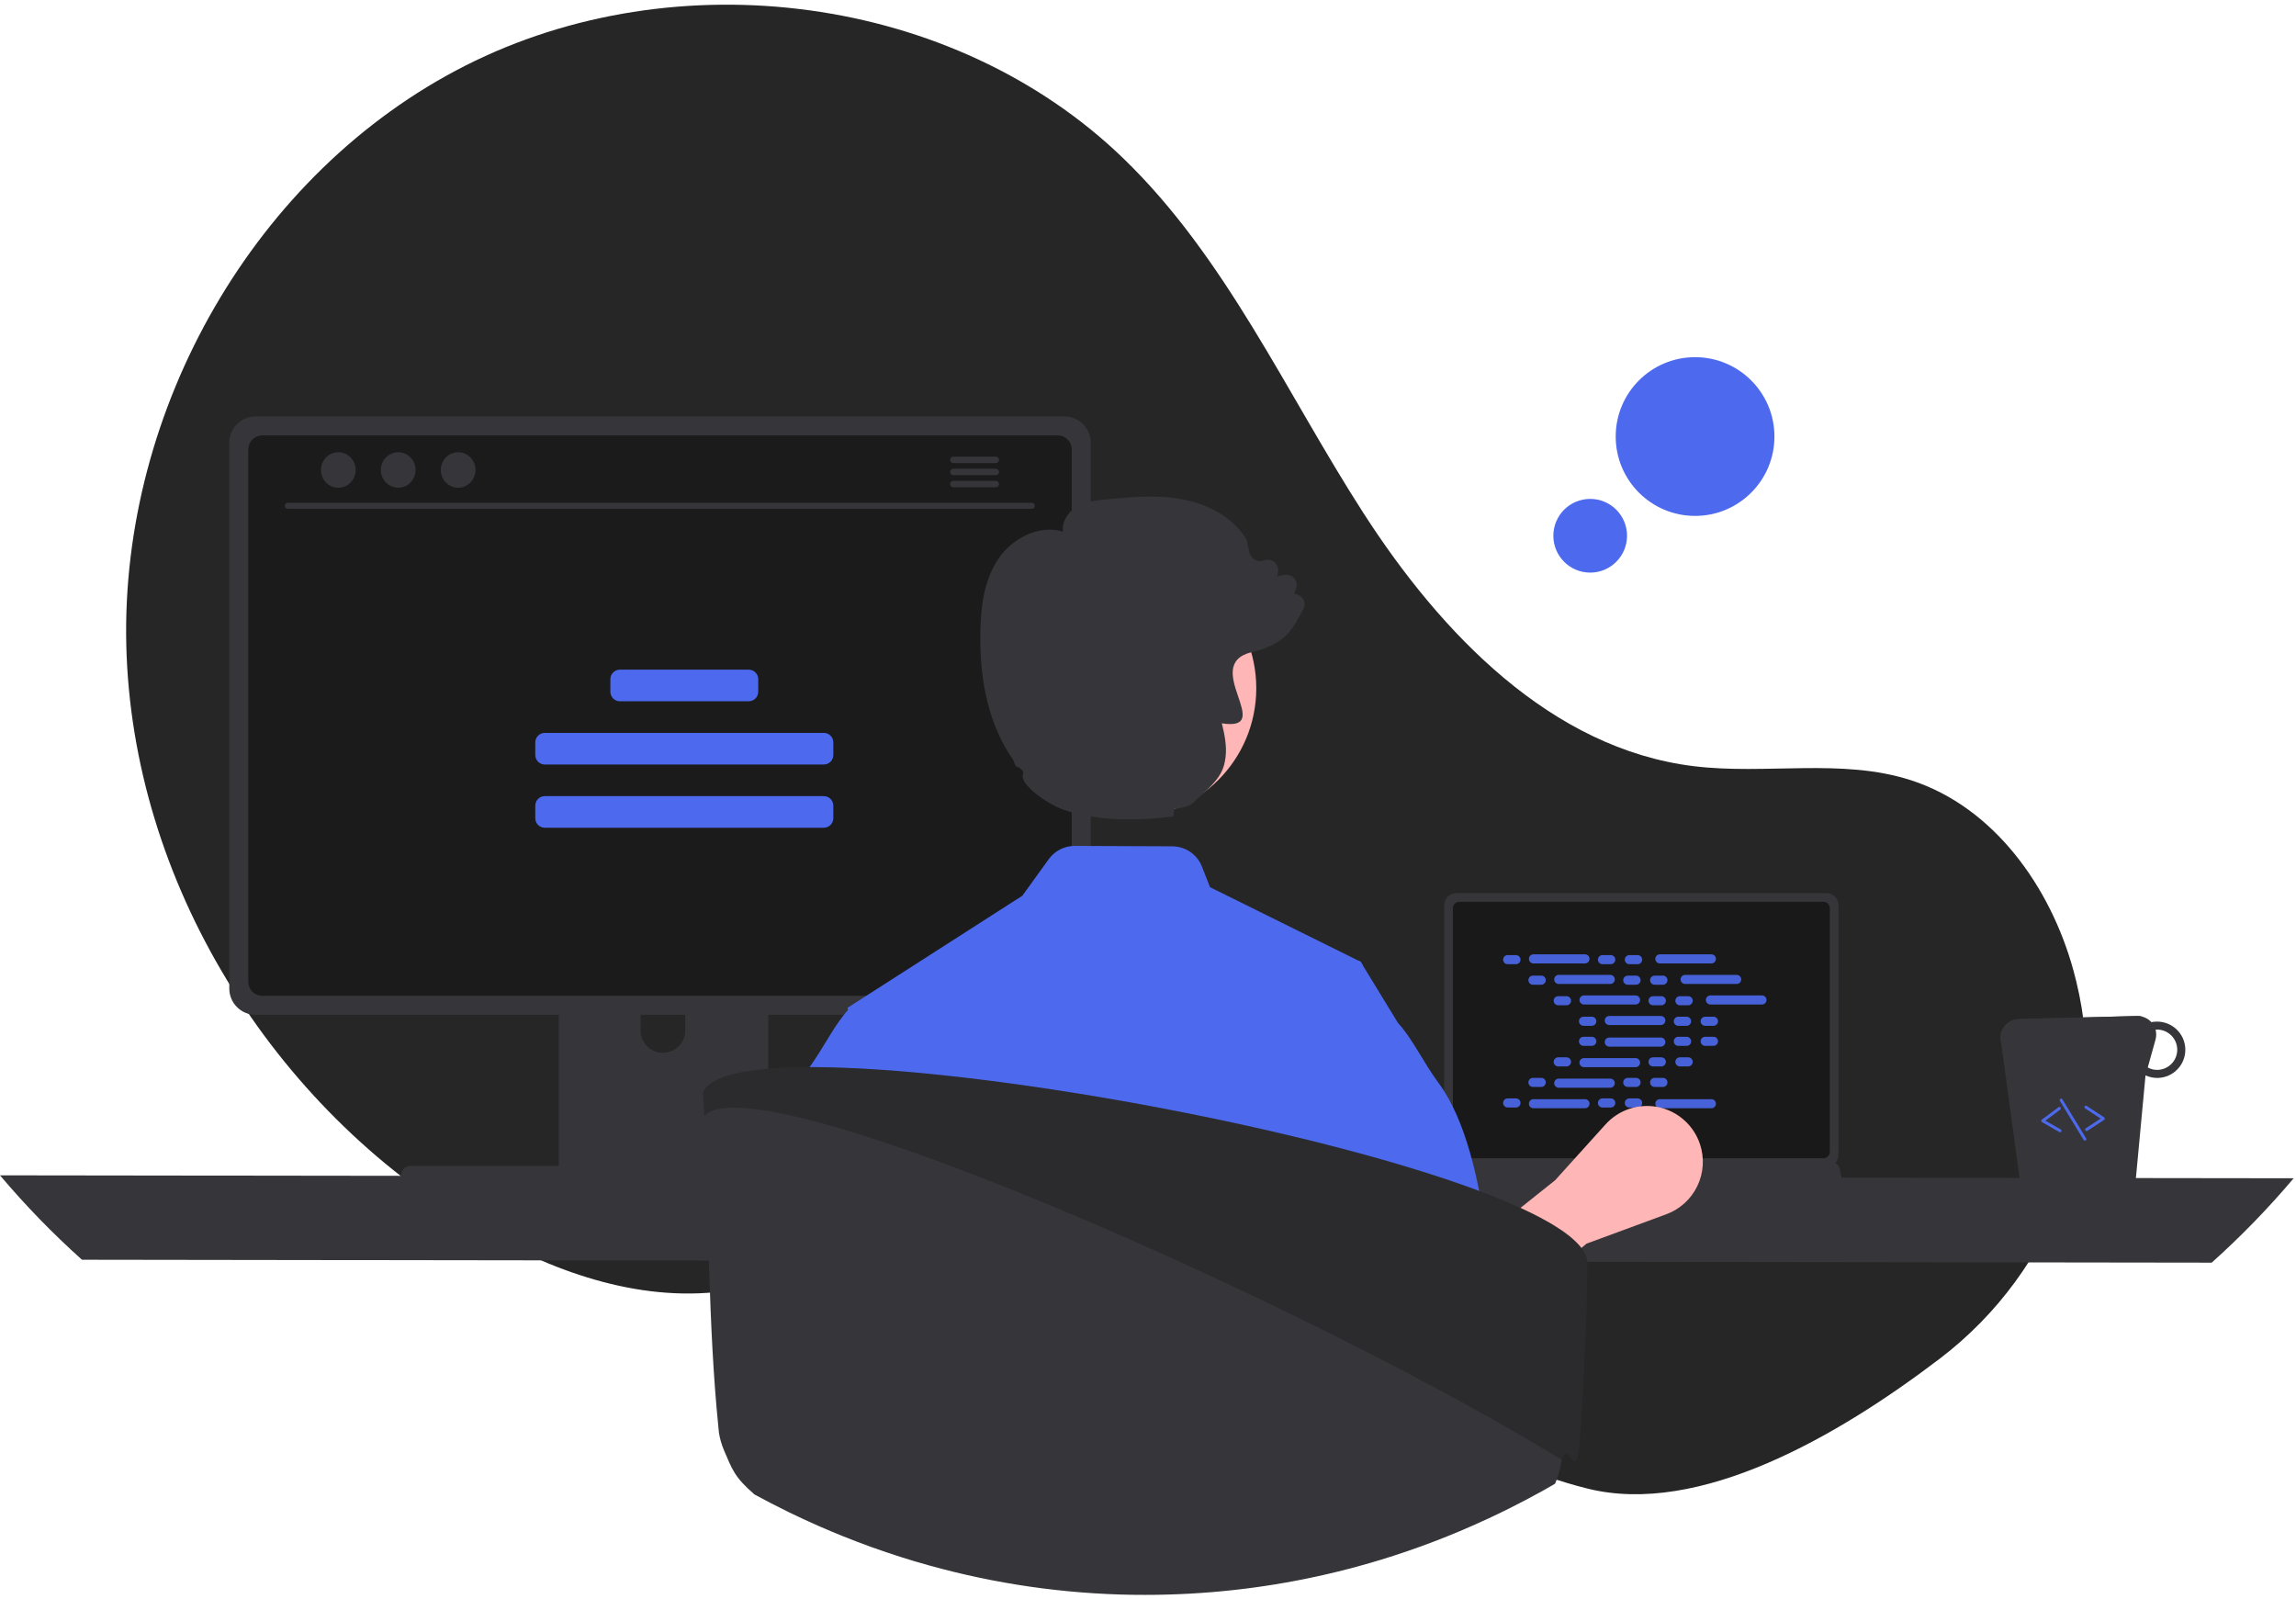<svg width="100%" height="100%" viewBox="0 0 405 282" fill="none" xmlns="http://www.w3.org/2000/svg"><g id="technologie"><g id="tech-background-bubbleBox"><path id="tech-background-bubble" d="M342.176 239.638C362.584 224.094 372.331 197.974 366.229 173.057C366.077 172.438 365.917 171.821 365.749 171.204C361.703 156.414 351.695 142.357 337.108 137.631C324.859 133.663 311.49 136.715 298.712 135.137C273.629 132.039 254.182 111.743 240.499 90.494C226.815 69.244 216.299 45.458 198.117 27.903C168.147 -1.034 119.257 -7.265 82.099 11.571C44.94 30.407 21.27 72.196 22.279 113.844C23.289 155.492 48.013 195.311 83.92 216.437C97.11 224.198 112.366 229.696 127.549 227.772C140.723 226.102 152.693 219.024 165.805 216.922C186.42 213.618 206.904 222.939 224.734 233.8C242.565 244.662 259.788 257.536 280.05 262.571C299.724 267.461 324.098 253.407 342.176 239.638Z" fill="#262626"></path></g><path id="tech-table" d="M0 207.314C4.467 212.607 9.299 217.582 14.459 222.201L390.127 222.715C395.288 218.096 400.12 213.122 404.587 207.829L0 207.314Z" fill="#36363A"></path><g id="tech-laptop"><path id="tech-laptop-frame" d="M254.752 159.648V203.717C254.753 204.279 254.976 204.817 255.373 205.215C255.77 205.612 256.309 205.835 256.87 205.835H322.177C322.738 205.835 323.277 205.612 323.674 205.215C324.071 204.817 324.294 204.279 324.295 203.717V159.648C324.294 159.087 324.07 158.549 323.673 158.153C323.276 157.756 322.738 157.533 322.177 157.532H256.87C256.309 157.533 255.771 157.756 255.374 158.153C254.977 158.549 254.754 159.087 254.752 159.648V159.648Z" fill="#36363A"></path><g id="tech-laptop-keyboard"><path id="tech-laptop-keyboard-base" d="M253.387 212.312C253.506 212.462 253.658 212.583 253.831 212.666C254.004 212.749 254.194 212.791 254.386 212.79H324.314C324.505 212.79 324.694 212.747 324.866 212.665C325.039 212.582 325.191 212.463 325.311 212.314C325.432 212.166 325.518 211.992 325.563 211.806C325.608 211.62 325.611 211.427 325.571 211.24L324.486 206.084C324.441 205.873 324.344 205.678 324.204 205.514C324.064 205.351 323.886 205.225 323.685 205.149C323.539 205.092 323.384 205.062 323.228 205.063H255.467C255.311 205.062 255.156 205.092 255.01 205.149C254.809 205.225 254.631 205.351 254.491 205.514C254.351 205.678 254.254 205.873 254.209 206.084L253.124 211.24C253.085 211.427 253.089 211.62 253.134 211.805C253.18 211.991 253.266 212.164 253.387 212.312V212.312Z" fill="#36363A"></path><g id="tech-laptop-keyboard-btns"><path id="Vector" d="M320.829 207.283H322.481C322.619 207.283 322.732 207.171 322.732 207.032V206.242C322.732 206.104 322.619 205.991 322.481 205.991H320.829C320.69 205.991 320.578 206.104 320.578 206.242V207.032C320.578 207.171 320.69 207.283 320.829 207.283Z" fill="#36363A"></path><path id="Vector_2" d="M316.521 207.283H318.173C318.312 207.283 318.424 207.171 318.424 207.032V206.242C318.424 206.104 318.312 205.991 318.173 205.991H316.521C316.383 205.991 316.27 206.104 316.27 206.242V207.032C316.27 207.171 316.383 207.283 316.521 207.283Z" fill="#36363A"></path><path id="Vector_3" d="M312.214 207.283H313.866C314.004 207.283 314.117 207.171 314.117 207.032V206.242C314.117 206.104 314.004 205.991 313.866 205.991H312.214C312.075 205.991 311.963 206.104 311.963 206.242V207.032C311.963 207.171 312.075 207.283 312.214 207.283Z" fill="#36363A"></path><path id="Vector_4" d="M307.906 207.283H309.558C309.697 207.283 309.809 207.171 309.809 207.032V206.242C309.809 206.104 309.697 205.991 309.558 205.991H307.906C307.768 205.991 307.655 206.104 307.655 206.242V207.032C307.655 207.171 307.768 207.283 307.906 207.283Z" fill="#36363A"></path><path id="Vector_5" d="M303.599 207.283H305.251C305.389 207.283 305.502 207.171 305.502 207.032V206.242C305.502 206.104 305.389 205.991 305.251 205.991H303.599C303.46 205.991 303.348 206.104 303.348 206.242V207.032C303.348 207.171 303.46 207.283 303.599 207.283Z" fill="#36363A"></path><path id="Vector_6" d="M299.291 207.283H300.943C301.082 207.283 301.194 207.171 301.194 207.032V206.242C301.194 206.104 301.082 205.991 300.943 205.991H299.291C299.153 205.991 299.04 206.104 299.04 206.242V207.032C299.04 207.171 299.153 207.283 299.291 207.283Z" fill="#36363A"></path><path id="Vector_7" d="M294.984 207.283H296.636C296.774 207.283 296.887 207.171 296.887 207.032V206.242C296.887 206.104 296.774 205.991 296.636 205.991H294.984C294.845 205.991 294.733 206.104 294.733 206.242V207.032C294.733 207.171 294.845 207.283 294.984 207.283Z" fill="#36363A"></path><path id="Vector_8" d="M290.676 207.283H292.328C292.467 207.283 292.579 207.171 292.579 207.032V206.242C292.579 206.104 292.467 205.991 292.328 205.991H290.676C290.538 205.991 290.425 206.104 290.425 206.242V207.032C290.425 207.171 290.538 207.283 290.676 207.283Z" fill="#36363A"></path><path id="Vector_9" d="M286.369 207.283H288.021C288.159 207.283 288.272 207.171 288.272 207.032V206.242C288.272 206.104 288.159 205.991 288.021 205.991H286.369C286.23 205.991 286.118 206.104 286.118 206.242V207.032C286.118 207.171 286.23 207.283 286.369 207.283Z" fill="#36363A"></path><path id="Vector_10" d="M282.062 207.283H283.713C283.852 207.283 283.964 207.171 283.964 207.032V206.242C283.964 206.104 283.852 205.991 283.713 205.991H282.062C281.923 205.991 281.811 206.104 281.811 206.242V207.032C281.811 207.171 281.923 207.283 282.062 207.283Z" fill="#36363A"></path><path id="Vector_11" d="M277.754 207.283H279.406C279.544 207.283 279.657 207.171 279.657 207.032V206.242C279.657 206.104 279.544 205.991 279.406 205.991H277.754C277.615 205.991 277.503 206.104 277.503 206.242V207.032C277.503 207.171 277.615 207.283 277.754 207.283Z" fill="#36363A"></path><path id="Vector_12" d="M273.446 207.283H275.098C275.237 207.283 275.349 207.171 275.349 207.032V206.242C275.349 206.104 275.237 205.991 275.098 205.991H273.446C273.308 205.991 273.195 206.104 273.195 206.242V207.032C273.195 207.171 273.308 207.283 273.446 207.283Z" fill="#36363A"></path><path id="Vector_13" d="M269.139 207.283H270.791C270.929 207.283 271.042 207.171 271.042 207.032V206.242C271.042 206.104 270.929 205.991 270.791 205.991H269.139C269 205.991 268.888 206.104 268.888 206.242V207.032C268.888 207.171 269 207.283 269.139 207.283Z" fill="#36363A"></path><path id="Vector_14" d="M264.832 207.283H266.483C266.622 207.283 266.734 207.171 266.734 207.032V206.242C266.734 206.104 266.622 205.991 266.483 205.991H264.832C264.693 205.991 264.581 206.104 264.581 206.242V207.032C264.581 207.171 264.693 207.283 264.832 207.283Z" fill="#36363A"></path><path id="Vector_15" d="M260.524 207.283H262.176C262.314 207.283 262.427 207.171 262.427 207.032V206.242C262.427 206.104 262.314 205.991 262.176 205.991H260.524C260.385 205.991 260.273 206.104 260.273 206.242V207.032C260.273 207.171 260.385 207.283 260.524 207.283Z" fill="#36363A"></path><path id="Vector_16" d="M256.217 207.283H257.868C258.007 207.283 258.119 207.171 258.119 207.032V206.242C258.119 206.104 258.007 205.991 257.868 205.991H256.217C256.078 205.991 255.966 206.104 255.966 206.242V207.032C255.966 207.171 256.078 207.283 256.217 207.283Z" fill="#36363A"></path><path id="Vector_17" d="M320.88 209.437H322.531C322.67 209.437 322.782 209.325 322.782 209.186V208.396C322.782 208.257 322.67 208.145 322.531 208.145H320.88C320.741 208.145 320.629 208.257 320.629 208.396V209.186C320.629 209.325 320.741 209.437 320.88 209.437Z" fill="#36363A"></path><path id="Vector_18" d="M316.572 209.437H318.224C318.363 209.437 318.475 209.325 318.475 209.186V208.396C318.475 208.257 318.363 208.145 318.224 208.145H316.572C316.434 208.145 316.321 208.257 316.321 208.396V209.186C316.321 209.325 316.434 209.437 316.572 209.437Z" fill="#36363A"></path><path id="Vector_19" d="M312.265 209.437H313.916C314.055 209.437 314.167 209.325 314.167 209.186V208.396C314.167 208.257 314.055 208.145 313.916 208.145H312.265C312.126 208.145 312.014 208.257 312.014 208.396V209.186C312.014 209.325 312.126 209.437 312.265 209.437Z" fill="#36363A"></path><path id="Vector_20" d="M307.957 209.437H309.609C309.748 209.437 309.86 209.325 309.86 209.186V208.396C309.86 208.257 309.748 208.145 309.609 208.145H307.957C307.819 208.145 307.706 208.257 307.706 208.396V209.186C307.706 209.325 307.819 209.437 307.957 209.437Z" fill="#36363A"></path><path id="Vector_21" d="M303.65 209.437H305.301C305.44 209.437 305.552 209.325 305.552 209.186V208.396C305.552 208.257 305.44 208.145 305.301 208.145H303.65C303.511 208.145 303.399 208.257 303.399 208.396V209.186C303.399 209.325 303.511 209.437 303.65 209.437Z" fill="#36363A"></path><path id="Vector_22" d="M299.342 209.437H300.994C301.133 209.437 301.245 209.325 301.245 209.186V208.396C301.245 208.257 301.133 208.145 300.994 208.145H299.342C299.204 208.145 299.091 208.257 299.091 208.396V209.186C299.091 209.325 299.204 209.437 299.342 209.437Z" fill="#36363A"></path><path id="Vector_23" d="M295.035 209.437H296.686C296.825 209.437 296.938 209.325 296.938 209.186V208.396C296.938 208.257 296.825 208.145 296.686 208.145H295.035C294.896 208.145 294.784 208.257 294.784 208.396V209.186C294.784 209.325 294.896 209.437 295.035 209.437Z" fill="#36363A"></path><path id="Vector_24" d="M290.727 209.437H292.379C292.518 209.437 292.63 209.325 292.63 209.186V208.396C292.63 208.257 292.518 208.145 292.379 208.145H290.727C290.589 208.145 290.476 208.257 290.476 208.396V209.186C290.476 209.325 290.589 209.437 290.727 209.437Z" fill="#36363A"></path><path id="Vector_25" d="M286.42 209.437H288.071C288.21 209.437 288.323 209.325 288.323 209.186V208.396C288.323 208.257 288.21 208.145 288.071 208.145H286.42C286.281 208.145 286.169 208.257 286.169 208.396V209.186C286.169 209.325 286.281 209.437 286.42 209.437Z" fill="#36363A"></path><path id="Vector_26" d="M282.112 209.437H283.764C283.903 209.437 284.015 209.325 284.015 209.186V208.396C284.015 208.257 283.903 208.145 283.764 208.145H282.112C281.974 208.145 281.861 208.257 281.861 208.396V209.186C281.861 209.325 281.974 209.437 282.112 209.437Z" fill="#36363A"></path><path id="Vector_27" d="M277.805 209.437H279.457C279.595 209.437 279.708 209.325 279.708 209.186V208.396C279.708 208.257 279.595 208.145 279.457 208.145H277.805C277.666 208.145 277.554 208.257 277.554 208.396V209.186C277.554 209.325 277.666 209.437 277.805 209.437Z" fill="#36363A"></path><path id="Vector_28" d="M273.497 209.437H275.149C275.288 209.437 275.4 209.325 275.4 209.186V208.396C275.4 208.257 275.288 208.145 275.149 208.145H273.497C273.359 208.145 273.246 208.257 273.246 208.396V209.186C273.246 209.325 273.359 209.437 273.497 209.437Z" fill="#36363A"></path><path id="Vector_29" d="M269.19 209.437H270.842C270.98 209.437 271.093 209.325 271.093 209.186V208.396C271.093 208.257 270.98 208.145 270.842 208.145H269.19C269.051 208.145 268.939 208.257 268.939 208.396V209.186C268.939 209.325 269.051 209.437 269.19 209.437Z" fill="#36363A"></path><path id="Vector_30" d="M264.882 209.437H266.534C266.673 209.437 266.785 209.325 266.785 209.186V208.396C266.785 208.257 266.673 208.145 266.534 208.145H264.882C264.744 208.145 264.631 208.257 264.631 208.396V209.186C264.631 209.325 264.744 209.437 264.882 209.437Z" fill="#36363A"></path><path id="Vector_31" d="M260.575 209.437H262.227C262.365 209.437 262.478 209.325 262.478 209.186V208.396C262.478 208.257 262.365 208.145 262.227 208.145H260.575C260.436 208.145 260.324 208.257 260.324 208.396V209.186C260.324 209.325 260.436 209.437 260.575 209.437Z" fill="#36363A"></path><path id="Vector_32" d="M256.268 209.437H257.919C258.058 209.437 258.17 209.325 258.17 209.186V208.396C258.17 208.257 258.058 208.145 257.919 208.145H256.268C256.129 208.145 256.017 208.257 256.017 208.396V209.186C256.017 209.325 256.129 209.437 256.268 209.437Z" fill="#36363A"></path><path id="Vector_33" d="M285.128 212.022H301.855C301.994 212.022 302.106 211.909 302.106 211.771V210.98C302.106 210.842 301.994 210.729 301.855 210.729H285.128C284.989 210.729 284.877 210.842 284.877 210.98V211.771C284.877 211.909 284.989 212.022 285.128 212.022Z" fill="#36363A"></path></g></g><g id="tech-laptop-screen"><path id="tech-laptop-screen-bg" d="M256.285 160.196V203.174C256.285 203.474 256.405 203.761 256.617 203.974C256.829 204.186 257.117 204.305 257.417 204.306H321.633C321.933 204.305 322.221 204.186 322.433 203.974C322.645 203.761 322.765 203.474 322.765 203.174V160.196C322.765 159.896 322.646 159.608 322.434 159.395C322.222 159.182 321.934 159.063 321.633 159.062H257.417C257.116 159.063 256.828 159.182 256.616 159.395C256.404 159.608 256.285 159.896 256.285 160.196V160.196Z" fill="#191919"></path><g id="tech-laptop-screen-lines"><g id="tech-laptop-screen-line-8"><path id="Vector_34" d="M267.405 168.464H265.943C265.5 168.464 265.14 168.824 265.14 169.267C265.14 169.71 265.5 170.07 265.943 170.07H267.405C267.848 170.07 268.208 169.71 268.208 169.267C268.208 168.824 267.848 168.464 267.405 168.464Z" fill="#4D6AEF" fill-opacity="0.9"></path><path id="Vector_35" d="M284.128 168.464H282.666C282.223 168.464 281.864 168.824 281.864 169.267C281.864 169.71 282.223 170.07 282.666 170.07H284.128C284.572 170.07 284.931 169.71 284.931 169.267C284.931 168.824 284.572 168.464 284.128 168.464Z" fill="#4D6AEF" fill-opacity="0.9"></path><path id="Vector_36" d="M288.867 168.464H287.405C286.961 168.464 286.602 168.824 286.602 169.267C286.602 169.71 286.961 170.07 287.405 170.07H288.867C289.31 170.07 289.669 169.71 289.669 169.267C289.669 168.824 289.31 168.464 288.867 168.464Z" fill="#4D6AEF" fill-opacity="0.9"></path><path id="Vector_37" d="M279.58 168.331H270.492C270.048 168.331 269.689 168.69 269.689 169.133C269.689 169.577 270.048 169.936 270.492 169.936H279.58C280.023 169.936 280.382 169.577 280.382 169.133C280.382 168.69 280.023 168.331 279.58 168.331Z" fill="#4D6AEF" fill-opacity="0.9"></path><path id="Vector_38" d="M301.878 168.331H292.79C292.346 168.331 291.987 168.69 291.987 169.133C291.987 169.577 292.346 169.936 292.79 169.936H301.878C302.321 169.936 302.68 169.577 302.68 169.133C302.68 168.69 302.321 168.331 301.878 168.331Z" fill="#4D6AEF" fill-opacity="0.9"></path></g><g id="tech-laptop-screen-line-7"><path id="Vector_39" d="M271.865 172.088H270.402C269.959 172.088 269.6 172.447 269.6 172.89C269.6 173.334 269.959 173.693 270.402 173.693H271.865C272.308 173.693 272.667 173.334 272.667 172.89C272.667 172.447 272.308 172.088 271.865 172.088Z" fill="#4D6AEF" fill-opacity="0.9"></path><path id="Vector_40" d="M288.588 172.088H287.126C286.683 172.088 286.323 172.447 286.323 172.89C286.323 173.334 286.683 173.693 287.126 173.693H288.588C289.032 173.693 289.391 173.334 289.391 172.89C289.391 172.447 289.032 172.088 288.588 172.088Z" fill="#4D6AEF" fill-opacity="0.9"></path><path id="Vector_41" d="M293.326 172.088H291.864C291.421 172.088 291.062 172.447 291.062 172.89C291.062 173.334 291.421 173.693 291.864 173.693H293.326C293.77 173.693 294.129 173.334 294.129 172.89C294.129 172.447 293.77 172.088 293.326 172.088Z" fill="#4D6AEF" fill-opacity="0.9"></path><path id="Vector_42" d="M284.039 171.954H274.951C274.508 171.954 274.148 172.313 274.148 172.757C274.148 173.2 274.508 173.559 274.951 173.559H284.039C284.483 173.559 284.842 173.2 284.842 172.757C284.842 172.313 284.483 171.954 284.039 171.954Z" fill="#4D6AEF" fill-opacity="0.9"></path><path id="Vector_43" d="M306.337 171.954H297.249C296.806 171.954 296.446 172.313 296.446 172.757C296.446 173.2 296.806 173.559 297.249 173.559H306.337C306.78 173.559 307.14 173.2 307.14 172.757C307.14 172.313 306.78 171.954 306.337 171.954Z" fill="#4D6AEF" fill-opacity="0.9"></path></g><g id="tech-laptop-screen-line-6"><path id="Vector_44" d="M276.324 175.711H274.862C274.418 175.711 274.059 176.071 274.059 176.514C274.059 176.957 274.418 177.317 274.862 177.317H276.324C276.767 177.317 277.127 176.957 277.127 176.514C277.127 176.071 276.767 175.711 276.324 175.711Z" fill="#4D6AEF" fill-opacity="0.9"></path><path id="Vector_45" d="M293.048 175.711H291.585C291.142 175.711 290.783 176.071 290.783 176.514C290.783 176.957 291.142 177.317 291.585 177.317H293.048C293.491 177.317 293.85 176.957 293.85 176.514C293.85 176.071 293.491 175.711 293.048 175.711Z" fill="#4D6AEF" fill-opacity="0.9"></path><path id="Vector_46" d="M297.786 175.711H296.324C295.88 175.711 295.521 176.071 295.521 176.514C295.521 176.957 295.88 177.317 296.324 177.317H297.786C298.229 177.317 298.589 176.957 298.589 176.514C298.589 176.071 298.229 175.711 297.786 175.711Z" fill="#4D6AEF" fill-opacity="0.9"></path><path id="Vector_47" d="M288.499 175.577H279.411C278.968 175.577 278.608 175.937 278.608 176.38C278.608 176.823 278.968 177.183 279.411 177.183H288.499C288.942 177.183 289.302 176.823 289.302 176.38C289.302 175.937 288.942 175.577 288.499 175.577Z" fill="#4D6AEF" fill-opacity="0.9"></path><path id="Vector_48" d="M310.797 175.577H301.709C301.265 175.577 300.906 175.937 300.906 176.38C300.906 176.823 301.265 177.183 301.709 177.183H310.797C311.24 177.183 311.599 176.823 311.599 176.38C311.599 175.937 311.24 175.577 310.797 175.577Z" fill="#4D6AEF" fill-opacity="0.9"></path></g><g id="tech-laptop-screen-line-5"><path id="Vector_49" d="M280.784 179.335H279.322C278.878 179.335 278.519 179.694 278.519 180.137C278.519 180.581 278.878 180.94 279.322 180.94H280.784C281.227 180.94 281.586 180.581 281.586 180.137C281.586 179.694 281.227 179.335 280.784 179.335Z" fill="#4D6AEF" fill-opacity="0.9"></path><path id="Vector_50" d="M297.507 179.335H296.045C295.602 179.335 295.242 179.694 295.242 180.137C295.242 180.581 295.602 180.94 296.045 180.94H297.507C297.95 180.94 298.31 180.581 298.31 180.137C298.31 179.694 297.95 179.335 297.507 179.335Z" fill="#4D6AEF" fill-opacity="0.9"></path><path id="Vector_51" d="M302.245 179.335H300.783C300.34 179.335 299.98 179.694 299.98 180.137C299.98 180.581 300.34 180.94 300.783 180.94H302.245C302.689 180.94 303.048 180.581 303.048 180.137C303.048 179.694 302.689 179.335 302.245 179.335Z" fill="#4D6AEF" fill-opacity="0.9"></path><path id="Vector_52" d="M292.958 179.201H283.87C283.427 179.201 283.068 179.56 283.068 180.004C283.068 180.447 283.427 180.806 283.87 180.806H292.958C293.402 180.806 293.761 180.447 293.761 180.004C293.761 179.56 293.402 179.201 292.958 179.201Z" fill="#4D6AEF" fill-opacity="0.9"></path></g><g id="tech-laptop-screen-line-4"><path id="Vector_53" d="M284.128 193.743H282.666C282.223 193.743 281.864 194.102 281.864 194.546C281.864 194.989 282.223 195.348 282.666 195.348H284.128C284.572 195.348 284.931 194.989 284.931 194.546C284.931 194.102 284.572 193.743 284.128 193.743Z" fill="#4D6AEF" fill-opacity="0.9"></path><path id="Vector_54" d="M288.867 193.743H287.405C286.961 193.743 286.602 194.102 286.602 194.546C286.602 194.989 286.961 195.348 287.405 195.348H288.867C289.31 195.348 289.669 194.989 289.669 194.546C289.669 194.102 289.31 193.743 288.867 193.743Z" fill="#4D6AEF" fill-opacity="0.9"></path><path id="Vector_55" d="M301.878 193.877H292.79C292.346 193.877 291.987 194.236 291.987 194.679C291.987 195.123 292.346 195.482 292.79 195.482H301.878C302.321 195.482 302.68 195.123 302.68 194.679C302.68 194.236 302.321 193.877 301.878 193.877Z" fill="#4D6AEF" fill-opacity="0.9"></path><path id="Vector_56" d="M267.405 193.743H265.943C265.5 193.743 265.14 194.102 265.14 194.546C265.14 194.989 265.5 195.348 265.943 195.348H267.405C267.848 195.348 268.208 194.989 268.208 194.546C268.208 194.102 267.848 193.743 267.405 193.743Z" fill="#4D6AEF" fill-opacity="0.9"></path><path id="Vector_57" d="M279.58 193.877H270.492C270.048 193.877 269.689 194.236 269.689 194.679C269.689 195.123 270.048 195.482 270.492 195.482H279.58C280.023 195.482 280.382 195.123 280.382 194.679C280.382 194.236 280.023 193.877 279.58 193.877Z" fill="#4D6AEF" fill-opacity="0.9"></path></g><g id="tech-laptop-screen-line-3"><path id="Vector_58" d="M271.865 190.12H270.402C269.959 190.12 269.6 190.479 269.6 190.922C269.6 191.366 269.959 191.725 270.402 191.725H271.865C272.308 191.725 272.667 191.366 272.667 190.922C272.667 190.479 272.308 190.12 271.865 190.12Z" fill="#4D6AEF" fill-opacity="0.9"></path><path id="Vector_59" d="M288.588 190.12H287.126C286.683 190.12 286.323 190.479 286.323 190.922C286.323 191.366 286.683 191.725 287.126 191.725H288.588C289.032 191.725 289.391 191.366 289.391 190.922C289.391 190.479 289.032 190.12 288.588 190.12Z" fill="#4D6AEF" fill-opacity="0.9"></path><path id="Vector_60" d="M293.326 190.12H291.864C291.421 190.12 291.062 190.479 291.062 190.922C291.062 191.366 291.421 191.725 291.864 191.725H293.326C293.77 191.725 294.129 191.366 294.129 190.922C294.129 190.479 293.77 190.12 293.326 190.12Z" fill="#4D6AEF" fill-opacity="0.9"></path><path id="Vector_61" d="M284.039 190.253H274.951C274.508 190.253 274.148 190.613 274.148 191.056C274.148 191.499 274.508 191.859 274.951 191.859H284.039C284.483 191.859 284.842 191.499 284.842 191.056C284.842 190.613 284.483 190.253 284.039 190.253Z" fill="#4D6AEF" fill-opacity="0.9"></path></g><g id="tech-laptop-screen-line-2"><path id="Vector_62" d="M276.324 186.496H274.862C274.418 186.496 274.059 186.855 274.059 187.299C274.059 187.742 274.418 188.102 274.862 188.102H276.324C276.767 188.102 277.127 187.742 277.127 187.299C277.127 186.855 276.767 186.496 276.324 186.496Z" fill="#4D6AEF" fill-opacity="0.9"></path><path id="Vector_63" d="M293.048 186.496H291.585C291.142 186.496 290.783 186.855 290.783 187.299C290.783 187.742 291.142 188.102 291.585 188.102H293.048C293.491 188.102 293.85 187.742 293.85 187.299C293.85 186.855 293.491 186.496 293.048 186.496Z" fill="#4D6AEF" fill-opacity="0.9"></path><path id="Vector_64" d="M297.786 186.496H296.324C295.88 186.496 295.521 186.855 295.521 187.299C295.521 187.742 295.88 188.102 296.324 188.102H297.786C298.229 188.102 298.589 187.742 298.589 187.299C298.589 186.855 298.229 186.496 297.786 186.496Z" fill="#4D6AEF" fill-opacity="0.9"></path><path id="Vector_65" d="M288.499 186.63H279.411C278.968 186.63 278.608 186.989 278.608 187.433C278.608 187.876 278.968 188.235 279.411 188.235H288.499C288.942 188.235 289.302 187.876 289.302 187.433C289.302 186.989 288.942 186.63 288.499 186.63Z" fill="#4D6AEF" fill-opacity="0.9"></path></g><g id="tech-laptop-screen-line-1"><path id="Vector_66" d="M280.784 182.873H279.322C278.878 182.873 278.519 183.232 278.519 183.675C278.519 184.119 278.878 184.478 279.322 184.478H280.784C281.227 184.478 281.586 184.119 281.586 183.675C281.586 183.232 281.227 182.873 280.784 182.873Z" fill="#4D6AEF" fill-opacity="0.9"></path><path id="Vector_67" d="M297.507 182.873H296.045C295.602 182.873 295.242 183.232 295.242 183.675C295.242 184.119 295.602 184.478 296.045 184.478H297.507C297.95 184.478 298.31 184.119 298.31 183.675C298.31 183.232 297.95 182.873 297.507 182.873Z" fill="#4D6AEF" fill-opacity="0.9"></path><path id="Vector_68" d="M302.245 182.873H300.783C300.34 182.873 299.98 183.232 299.98 183.675C299.98 184.119 300.34 184.478 300.783 184.478H302.245C302.689 184.478 303.048 184.119 303.048 183.675C303.048 183.232 302.689 182.873 302.245 182.873Z" fill="#4D6AEF" fill-opacity="0.9"></path><path id="Vector_69" d="M292.958 183.006H283.87C283.427 183.006 283.068 183.366 283.068 183.809C283.068 184.253 283.427 184.612 283.87 184.612H292.958C293.402 184.612 293.761 184.253 293.761 183.809C293.761 183.366 293.402 183.006 292.958 183.006Z" fill="#4D6AEF" fill-opacity="0.9"></path></g></g></g></g><g id="tech-coffee"><path id="Vector_70" d="M356.65 210.816C356.877 211.476 357.307 212.047 357.878 212.447C358.449 212.847 359.132 213.056 359.83 213.043L373.452 212.693C374.154 212.679 374.833 212.439 375.388 212.007C375.942 211.575 376.342 210.976 376.527 210.298L378.455 189.685C379.139 189.995 379.883 190.148 380.634 190.133C381.286 190.117 381.929 189.972 382.525 189.707C383.121 189.442 383.66 189.063 384.109 188.59C384.559 188.117 384.911 187.561 385.145 186.952C385.38 186.343 385.492 185.694 385.476 185.042C385.459 184.39 385.315 183.747 385.05 183.151C384.785 182.555 384.406 182.016 383.933 181.567C383.46 181.117 382.904 180.765 382.295 180.531C381.686 180.296 381.037 180.184 380.385 180.2C380.085 180.199 379.785 180.23 379.492 180.293C379.173 179.948 378.785 179.673 378.353 179.487C377.922 179.301 377.456 179.207 376.986 179.212L356.032 179.753C355.858 179.759 355.685 179.781 355.515 179.817C355.055 179.903 354.619 180.086 354.237 180.354C353.854 180.622 353.533 180.969 353.295 181.372C353.058 181.775 352.91 182.223 352.86 182.688C352.811 183.153 352.861 183.623 353.009 184.067L356.65 210.816ZM378.85 188.286L380.222 183.374C380.378 182.806 380.382 182.208 380.232 181.638C380.299 181.638 380.358 181.607 380.424 181.606C381.365 181.587 382.275 181.941 382.954 182.592C383.634 183.242 384.028 184.135 384.05 185.076C384.072 186.016 383.72 186.927 383.072 187.609C382.423 188.29 381.531 188.687 380.591 188.711C379.983 188.73 379.381 188.583 378.85 188.286Z" fill="#36363A"></path><path id="Vector_71" d="M355.515 179.817C355.961 182.37 360.98 184.164 367.016 183.852C372.565 183.596 377.103 181.648 377.934 179.338C377.627 179.247 377.307 179.205 376.986 179.212L356.032 179.753C355.858 179.759 355.685 179.781 355.515 179.817V179.817Z" fill="#36363A"></path><path id="Vector_72" d="M368.122 199.489C368.149 199.482 368.175 199.471 368.199 199.455L371.158 197.519C371.193 197.496 371.223 197.464 371.243 197.426C371.263 197.389 371.274 197.347 371.274 197.304C371.274 197.261 371.263 197.219 371.243 197.182C371.223 197.144 371.193 197.112 371.158 197.089L368.083 195.075C368.055 195.056 368.023 195.043 367.99 195.037C367.957 195.031 367.922 195.031 367.889 195.038C367.856 195.044 367.825 195.058 367.797 195.077C367.769 195.096 367.745 195.12 367.726 195.148C367.708 195.177 367.695 195.208 367.689 195.242C367.682 195.275 367.683 195.309 367.69 195.342C367.697 195.375 367.71 195.407 367.729 195.435C367.748 195.462 367.773 195.486 367.801 195.505L370.547 197.304L367.918 199.025C367.867 199.058 367.829 199.109 367.812 199.167C367.795 199.225 367.799 199.288 367.823 199.344C367.848 199.399 367.891 199.444 367.946 199.471C368 199.498 368.063 199.504 368.122 199.489H368.122Z" fill="#4D6AEF"></path><path id="Vector_73" d="M363.449 199.705C363.499 199.692 363.544 199.665 363.578 199.627C363.612 199.589 363.634 199.541 363.641 199.491C363.648 199.44 363.639 199.388 363.617 199.342C363.594 199.296 363.558 199.258 363.514 199.233L360.787 197.669L363.423 195.712C363.45 195.692 363.473 195.666 363.49 195.637C363.507 195.608 363.519 195.576 363.524 195.543C363.529 195.509 363.527 195.475 363.519 195.443C363.51 195.41 363.496 195.379 363.476 195.352C363.456 195.325 363.43 195.302 363.401 195.285C363.372 195.268 363.34 195.256 363.307 195.251C363.274 195.246 363.24 195.248 363.207 195.256C363.174 195.264 363.143 195.279 363.116 195.299L360.165 197.491C360.131 197.516 360.104 197.55 360.086 197.589C360.068 197.627 360.059 197.67 360.062 197.713C360.064 197.755 360.078 197.796 360.1 197.833C360.123 197.869 360.154 197.899 360.191 197.92L363.258 199.679C363.316 199.712 363.384 199.721 363.449 199.705V199.705Z" fill="#4D6AEF"></path><path id="Vector_74" d="M367.827 201.186C367.852 201.18 367.876 201.17 367.898 201.157C367.927 201.139 367.952 201.116 367.972 201.089C367.992 201.061 368.006 201.031 368.014 200.998C368.022 200.965 368.024 200.931 368.018 200.898C368.013 200.864 368.002 200.832 367.984 200.803L363.79 193.909C363.755 193.85 363.698 193.809 363.631 193.793C363.565 193.777 363.495 193.788 363.437 193.823C363.379 193.859 363.337 193.916 363.321 193.982C363.305 194.048 363.316 194.118 363.351 194.176L367.545 201.071C367.573 201.118 367.616 201.154 367.667 201.175C367.718 201.196 367.774 201.2 367.827 201.186Z" fill="#4D6AEF"></path></g><g id="tech-monitor"><g id="tech-monitor-stand"><path id="tech-monitor-stand-1" d="M98.568 157.534V210.271H135.513V157.534C135.514 157.155 135.393 156.786 135.168 156.48C134.943 156.175 134.626 155.949 134.264 155.837C134.093 155.781 133.914 155.753 133.734 155.755H100.352C100.118 155.755 99.886 155.8 99.67 155.89C99.454 155.979 99.257 156.11 99.091 156.275C98.926 156.44 98.794 156.636 98.704 156.853C98.614 157.069 98.568 157.3 98.568 157.534V157.534ZM112.986 175.655C112.996 174.615 113.416 173.621 114.154 172.89C114.893 172.158 115.89 171.747 116.93 171.747C117.97 171.747 118.967 172.158 119.706 172.89C120.445 173.621 120.864 174.615 120.874 175.655V181.774C120.869 182.816 120.451 183.814 119.712 184.55C118.973 185.285 117.973 185.698 116.93 185.698C115.888 185.698 114.887 185.285 114.148 184.55C113.409 183.814 112.992 182.816 112.986 181.774V175.655Z" fill="#36363A"></path><path id="tech-monitor-stand-2" d="M69.834 214.323C69.977 214.502 70.159 214.647 70.365 214.745C70.572 214.844 70.798 214.895 71.027 214.894H154.503C154.731 214.894 154.957 214.842 155.163 214.744C155.369 214.646 155.55 214.503 155.694 214.325C155.838 214.148 155.94 213.941 155.994 213.719C156.048 213.497 156.051 213.266 156.005 213.043L154.709 206.888C154.655 206.637 154.539 206.403 154.372 206.208C154.205 206.013 153.992 205.863 153.752 205.772C153.579 205.704 153.394 205.669 153.207 205.669H72.318C72.131 205.669 71.946 205.704 71.773 205.772C71.533 205.863 71.32 206.013 71.153 206.208C70.986 206.403 70.87 206.637 70.816 206.888L69.52 213.043C69.474 213.266 69.479 213.497 69.533 213.718C69.587 213.94 69.69 214.146 69.834 214.323Z" fill="#36363A"></path></g><path id="tech-monitor-screen-frame" d="M40.447 78.079V174.369C40.448 175.596 40.936 176.773 41.804 177.641C42.672 178.508 43.848 178.996 45.075 178.997H187.767C188.994 178.996 190.171 178.508 191.038 177.641C191.906 176.773 192.394 175.596 192.395 174.369V78.079C192.392 76.853 191.903 75.678 191.036 74.812C190.168 73.946 188.993 73.458 187.767 73.457H45.075C43.849 73.458 42.674 73.946 41.806 74.812C40.939 75.678 40.45 76.853 40.447 78.079Z" fill="#36363A"></path><g id="tech-monitor-screen"><path id="tech-monitor-screen-bg" d="M43.795 79.278V173.182C43.796 173.837 44.057 174.466 44.52 174.929C44.984 175.393 45.612 175.654 46.268 175.655H186.579C187.235 175.654 187.863 175.393 188.327 174.929C188.79 174.466 189.051 173.837 189.052 173.182V79.278C189.052 78.621 188.792 77.992 188.328 77.527C187.865 77.062 187.236 76.8 186.579 76.799H46.268C45.612 76.8 44.983 77.062 44.519 77.527C44.055 77.992 43.795 78.621 43.795 79.278Z" fill="#191919" fill-opacity="0.9"></path><path id="tech-screen-navbar-line" d="M182.026 89.735H50.737C50.601 89.732 50.471 89.675 50.375 89.578C50.28 89.48 50.227 89.349 50.227 89.213C50.227 89.076 50.28 88.945 50.375 88.847C50.471 88.75 50.601 88.694 50.737 88.691H182.026C182.162 88.694 182.292 88.75 182.387 88.847C182.483 88.945 182.536 89.076 182.536 89.213C182.536 89.349 182.483 89.48 182.387 89.578C182.292 89.675 182.162 89.732 182.026 89.735V89.735Z" fill="#36363A"></path><g id="tech-screen-navbar-circle"><path id="tech-screen-navbar-circle-3" d="M59.674 86.025C61.364 86.025 62.734 84.624 62.734 82.897C62.734 81.169 61.364 79.769 59.674 79.769C57.984 79.769 56.614 81.169 56.614 82.897C56.614 84.624 57.984 86.025 59.674 86.025Z" fill="#36363A"></path><path id="tech-screen-navbar-circle-2" d="M70.244 86.025C71.934 86.025 73.304 84.624 73.304 82.897C73.304 81.169 71.934 79.769 70.244 79.769C68.555 79.769 67.185 81.169 67.185 82.897C67.185 84.624 68.555 86.025 70.244 86.025Z" fill="#36363A"></path><path id="tech-screen-navbar-circle-1" d="M80.814 86.025C82.504 86.025 83.874 84.624 83.874 82.897C83.874 81.169 82.504 79.769 80.814 79.769C79.124 79.769 77.754 81.169 77.754 82.897C77.754 84.624 79.124 86.025 80.814 86.025Z" fill="#36363A"></path></g><g id="tech-screen-navbar-btn"><path id="tech-screen-navbar-btn-3" d="M175.661 80.542H168.154C168.005 80.546 167.864 80.607 167.76 80.713C167.656 80.82 167.598 80.962 167.598 81.111C167.598 81.259 167.656 81.402 167.76 81.508C167.864 81.614 168.005 81.675 168.154 81.679H175.661C175.81 81.677 175.953 81.616 176.058 81.51C176.162 81.403 176.221 81.26 176.221 81.111C176.221 80.961 176.162 80.818 176.058 80.712C175.953 80.605 175.81 80.544 175.661 80.542Z" fill="#36363A"></path><path id="tech-screen-navbar-btn-2" d="M175.661 82.676H168.153C168.005 82.68 167.864 82.741 167.76 82.847C167.656 82.953 167.598 83.096 167.598 83.245C167.598 83.393 167.656 83.536 167.76 83.642C167.864 83.748 168.005 83.809 168.153 83.813H175.661C175.81 83.811 175.953 83.75 176.058 83.644C176.163 83.538 176.222 83.394 176.222 83.245C176.222 83.095 176.163 82.952 176.058 82.845C175.953 82.739 175.81 82.678 175.661 82.676V82.676Z" fill="#36363A"></path><path id="tech-screen-navbar-btn-1" d="M175.661 84.81H168.154C168.005 84.814 167.864 84.875 167.76 84.981C167.656 85.088 167.598 85.23 167.598 85.379C167.598 85.527 167.656 85.669 167.76 85.776C167.864 85.882 168.005 85.943 168.154 85.947H175.661C175.81 85.945 175.953 85.884 176.058 85.778C176.162 85.671 176.221 85.528 176.221 85.379C176.221 85.229 176.162 85.086 176.058 84.98C175.953 84.873 175.81 84.812 175.661 84.81V84.81Z" fill="#36363A"></path></g><g id="tech-screen-lines"><path id="tech-screen-line-3" d="M132.068 118.119H109.345C108.418 118.119 107.667 118.87 107.667 119.797V122.017C107.667 122.944 108.418 123.696 109.345 123.696H132.068C132.995 123.696 133.747 122.944 133.747 122.017V119.797C133.747 118.87 132.995 118.119 132.068 118.119Z" fill="#4D6AEF"></path><path id="tech-screen-line-2" d="M145.313 129.272H96.1C95.173 129.272 94.421 130.024 94.421 130.951V133.171C94.421 134.098 95.173 134.849 96.1 134.849H145.313C146.24 134.849 146.992 134.098 146.992 133.171V130.951C146.992 130.024 146.24 129.272 145.313 129.272Z" fill="#4D6AEF"></path><path id="tech-screen-line-1" d="M145.313 140.426H96.1C95.173 140.426 94.421 141.178 94.421 142.105V144.325C94.421 145.252 95.173 146.003 96.1 146.003H145.313C146.24 146.003 146.992 145.252 146.992 144.325V142.105C146.992 141.178 146.24 140.426 145.313 140.426Z" fill="#4D6AEF"></path></g></g></g><path id="tech-man-body" d="M149.485 177.776L149.597 178.128L149.602 178.14L152.958 188.34L156.817 200.096L164.079 222.187L164.15 225.618V225.63L164.689 253.235L163.194 256.977L164.877 263.113C164.877 263.113 164.103 253.838 159.95 259.164C157.598 262.191 154.847 265.288 152.588 268.192C155.879 269.523 159.222 270.728 162.619 271.805C163.352 272.04 164.091 272.263 164.83 272.486C164.989 272.533 165.147 272.58 165.305 272.627C176.564 275.956 188.203 277.827 199.938 278.193C200.548 278.211 201.146 278.223 201.727 278.234C201.932 278.24 202.131 278.246 202.331 278.246C202.988 278.252 203.639 278.258 204.296 278.258C205.622 278.258 206.941 278.238 208.255 278.199C217.981 277.925 227.649 276.617 237.098 274.298C237.033 270.397 236.857 265.84 236.605 260.971C236.488 258.584 233.854 255.997 233.696 253.498C233.584 251.621 235.948 249.855 235.825 247.949C235.027 236.211 234.03 240.717 233.291 232.405C233.215 231.59 233.144 230.809 233.08 230.064C232.605 224.727 232.276 221.389 232.276 221.389L235.432 201.498L240.389 170.268L240.007 169.64L239.579 169.429L213.435 156.489L212.015 152.852C211.602 151.804 210.884 150.904 209.955 150.267C209.026 149.631 207.927 149.287 206.801 149.28L189.578 149.209C188.685 149.205 187.803 149.414 187.006 149.819C186.209 150.224 185.521 150.813 184.997 151.538L180.334 157.996L149.485 177.776Z" fill="#4D6AEF"></path><path id="tech-man-arm_left" d="M168.051 217.271L164.15 225.618L161.487 231.32L156.906 255.305L154.612 257.74L152.647 249.122L132.08 253.689C131.405 249.94 131.899 253.815 131.483 249.703C131.6 249.586 131.723 249.469 131.847 249.351C132.175 249.046 132.451 248.759 132.445 248.483C132.21 234.3 132.914 210.162 138.792 195.538C139.712 193.15 140.926 190.886 142.405 188.798C142.522 188.64 142.634 188.481 142.745 188.323C145.455 184.528 147.168 180.791 149.597 178.134V178.128C149.612 178.116 149.626 178.102 149.638 178.087C149.647 178.083 149.655 178.077 149.661 178.069L166.344 169.224L167.059 189.332L167.57 203.785L168.051 217.271Z" fill="#4D6AEF"></path><g id="tech-man-arm_right"><path id="tech-man-hand_right" d="M259.631 236.208L252.767 225.357L274.313 208.182L283.206 198.329C284.362 197.049 285.833 196.094 287.473 195.561C289.112 195.028 290.863 194.934 292.551 195.289C294.238 195.645 295.803 196.437 297.088 197.586C298.374 198.736 299.335 200.202 299.876 201.84C300.677 204.266 300.505 206.909 299.395 209.211C298.285 211.512 296.324 213.293 293.926 214.176L279.863 219.357L259.631 236.208Z" fill="#FFB6B6"></path><path id="tech-man-arm_right-1" d="M228.205 219.642L233.077 230.067L234.778 233.698L239.358 257.681L241.644 260.11L243.614 251.494L244.539 251.304L261.229 247.848L266.094 263.298C267.191 261.471 267.623 259.321 267.317 257.213C267.011 255.104 265.987 253.166 264.417 251.725C264.085 251.425 263.808 251.132 263.816 250.855C264.093 234.173 263.073 203.711 253.857 191.173C250.931 187.195 249.175 183.232 246.62 180.463C246.612 180.455 246.612 180.447 246.604 180.447L240.386 170.267L240.007 169.642L239.58 169.429L228.205 219.642Z" fill="#4D6AEF"></path></g><g id="tech-head"><path id="tech-man-face" d="M198.687 144.308C211.341 144.308 221.599 134.05 221.599 121.396C221.599 108.742 211.341 98.484 198.687 98.484C186.033 98.484 175.775 108.742 175.775 121.396C175.775 134.05 186.033 144.308 198.687 144.308Z" fill="#FFB6B6"></path><path id="tech-man-hair" d="M229.655 105.392C229.478 105.202 229.264 105.05 229.026 104.945C228.788 104.84 228.532 104.784 228.272 104.78L228.617 103.824C228.729 103.522 228.759 103.197 228.704 102.88C228.65 102.563 228.512 102.266 228.304 102.02C228.097 101.774 227.828 101.588 227.525 101.48C227.222 101.372 226.896 101.347 226.58 101.407L225.326 101.648L225.444 100.81C225.489 100.498 225.453 100.18 225.337 99.886C225.222 99.592 225.033 99.334 224.787 99.135C224.542 98.937 224.249 98.806 223.938 98.755C223.627 98.705 223.307 98.736 223.012 98.846C222.743 98.952 222.454 98.996 222.165 98.976C221.877 98.955 221.597 98.871 221.346 98.728C221.093 98.589 220.874 98.397 220.704 98.166C220.533 97.934 220.415 97.668 220.358 97.386L219.921 95.277L219.875 95.164C217.746 91.616 213.653 89.035 208.645 88.089C204.187 87.24 199.615 87.672 195.209 88.079C193.46 88.243 191.486 88.428 189.84 89.436C188.442 90.3 187.259 92.028 187.501 93.771C183.156 92.439 178.497 95.097 176.188 98.45C173.453 102.44 173.005 107.438 172.933 111.346C172.738 120.592 174.646 128.156 178.59 133.833C178.878 134.244 178.949 135.103 179.52 135.391L179.402 135.2C180.04 135.519 180.688 136.033 180.446 136.583C179.752 138.167 184.364 141.669 187.614 142.826C193.543 144.939 201.425 144.759 206.969 143.998L207.164 142.687C209.164 142.415 210.573 141.895 210.969 141.083C211.668 140.486 212.265 139.952 212.784 139.458L212.789 139.453C212.8 139.442 212.82 139.427 212.83 139.417C215.335 137.015 215.916 135.648 216.178 133.565C216.43 131.524 215.983 129.451 215.525 127.585C225.161 129.076 211.73 117.321 220.708 115.049C220.811 115.017 220.916 114.991 221.022 114.971C221.284 114.91 221.546 114.848 221.798 114.776C223.013 114.446 224.176 113.95 225.254 113.3C227.763 111.773 228.591 109.747 229.887 107.464C230.074 107.139 230.152 106.763 230.11 106.39C230.069 106.017 229.909 105.668 229.655 105.392V105.392Z" fill="#36363A"></path></g><g id="tech-chair"><path id="tech-chair-2" d="M280 222.395C279.994 223.325 279.984 224.628 279.941 226.239C279.936 226.462 279.931 226.691 279.925 226.925C279.856 229.886 279.787 232.369 279.675 235.128C279.67 235.32 279.665 235.506 279.654 235.697C279.505 239.546 279.271 244.028 278.867 251.126C278.118 264.237 276.81 252.928 275.497 257.527C275.433 257.756 275.364 258.027 275.3 258.346C275.101 259.503 274.765 260.633 274.3 261.711C273.604 262.126 272.886 262.525 272.179 262.924C270.164 264.045 268.117 265.125 266.054 266.151C264.895 266.725 263.731 267.289 262.561 267.831C262.375 267.916 262.194 268.001 262.014 268.081C256.024 270.851 249.851 273.207 243.538 275.131C242.305 275.503 241.077 275.864 239.833 276.199C238.536 276.561 237.238 276.901 235.925 277.22C226.156 279.618 216.159 280.971 206.104 281.255C204.749 281.298 203.382 281.314 202.01 281.314C201.33 281.314 200.66 281.308 199.979 281.303C199.772 281.303 199.565 281.298 199.357 281.292C198.757 281.277 198.135 281.266 197.507 281.25C185.374 280.872 173.34 278.936 161.7 275.492L161.205 275.349C160.44 275.115 159.68 274.886 158.919 274.641C155.41 273.53 151.953 272.286 148.547 270.909C145.947 269.862 143.377 268.738 140.838 267.538C140.814 267.532 140.793 267.521 140.774 267.507C140.242 267.262 139.705 267.007 139.173 266.746C139.104 266.709 139.03 266.672 138.955 266.635C136.972 265.667 135.01 264.653 133.07 263.593C129.5 260.5 129.141 259.128 127.716 255.831C127.301 254.852 127.002 253.828 126.823 252.779C126.823 252.769 126.818 252.742 126.818 252.742L126.812 252.721C126.807 252.657 126.802 252.588 126.796 252.508C126.78 252.317 126.759 252.083 126.727 251.791C124.904 233.985 125.021 213.623 124.228 196.843C124.175 195.759 124.12 194.72 124.064 193.728C124.048 193.398 124.026 193.074 124.005 192.755C124.042 192.659 124.085 192.558 124.133 192.463C124.143 192.435 124.155 192.408 124.17 192.383C124.186 192.35 124.203 192.318 124.223 192.287C124.234 192.271 124.25 192.25 124.26 192.234C124.268 192.216 124.277 192.198 124.287 192.181C124.335 192.106 124.388 192.027 124.446 191.952C124.473 191.92 124.494 191.894 124.521 191.867C124.539 191.84 124.561 191.815 124.585 191.793C124.601 191.767 124.621 191.744 124.643 191.724C124.664 191.702 124.686 191.676 124.712 191.649C124.724 191.632 124.738 191.618 124.755 191.607C124.797 191.558 124.843 191.514 124.893 191.474C125.083 191.299 125.285 191.139 125.499 190.995C125.573 190.947 125.653 190.899 125.728 190.846C126.264 190.526 126.828 190.255 127.413 190.038C127.615 189.964 127.817 189.895 128.035 189.82C128.115 189.799 128.189 189.772 128.269 189.746C128.386 189.709 128.503 189.671 128.625 189.645C129.231 189.464 129.885 189.31 130.592 189.166C130.677 189.15 130.768 189.134 130.858 189.113C130.986 189.087 131.119 189.065 131.252 189.044C131.432 189.012 131.619 188.98 131.805 188.948C133.384 188.698 135.175 188.512 137.153 188.39C137.339 188.379 137.525 188.369 137.711 188.358C137.929 188.348 138.147 188.337 138.371 188.326C138.557 188.316 138.748 188.31 138.939 188.305C139.126 188.294 139.317 188.289 139.514 188.284C140.051 188.268 140.604 188.252 141.167 188.241C142.773 188.209 144.463 188.22 146.239 188.257C147.063 188.278 147.903 188.3 148.765 188.337C148.823 188.337 148.876 188.342 148.929 188.342C149.679 188.369 150.434 188.401 151.21 188.443C151.753 188.47 152.3 188.496 152.848 188.528C153.363 188.56 153.884 188.592 154.411 188.629C154.82 188.651 155.23 188.682 155.644 188.709C155.995 188.736 156.346 188.762 156.697 188.783L157.175 188.815C157.436 188.837 157.696 188.853 157.962 188.879C158.547 188.927 159.132 188.975 159.727 189.023C160.318 189.076 160.918 189.129 161.519 189.182C162.12 189.235 162.726 189.294 163.332 189.352C163.396 189.358 163.454 189.363 163.513 189.368C164.066 189.427 164.619 189.48 165.177 189.538C165.305 189.549 165.437 189.56 165.565 189.576C166.097 189.629 166.64 189.692 167.177 189.749C167.342 189.767 167.506 189.784 167.671 189.802C168.092 189.848 168.507 189.887 168.93 189.937C169.489 190.001 170.058 190.059 170.61 190.134C171.041 190.182 171.472 190.23 171.902 190.283C172.578 190.363 173.263 190.448 173.949 190.538C174.21 190.57 174.47 190.602 174.731 190.639C176.687 190.884 178.665 191.155 180.675 191.436C183.721 191.867 186.815 192.335 189.931 192.84C193.052 193.345 196.19 193.879 199.347 194.44C200.144 194.584 200.942 194.727 201.745 194.876C202.106 194.945 202.468 195.014 202.829 195.084C203.446 195.195 204.063 195.312 204.679 195.429C205.296 195.546 205.913 195.663 206.529 195.785C207.263 195.929 208.002 196.073 208.736 196.216C213.569 197.173 218.375 198.194 223.064 199.262C223.835 199.438 224.606 199.619 225.372 199.794C226.903 200.15 228.42 200.512 229.923 200.879C230.337 200.974 230.747 201.075 231.156 201.176C232.177 201.432 233.198 201.687 234.202 201.947L234.378 201.995C235.117 202.176 235.84 202.362 236.563 202.553C238.27 203 239.948 203.452 241.598 203.909C242.693 204.212 243.776 204.519 244.846 204.829C246.447 205.292 248.015 205.759 249.541 206.233C249.918 206.35 250.296 206.466 250.668 206.578C251.784 206.924 252.885 207.275 253.954 207.626C254.804 207.902 255.634 208.184 256.452 208.466C257.271 208.747 258.074 209.029 258.861 209.311C259.366 209.492 259.866 209.683 260.365 209.864C261.083 210.13 261.79 210.395 262.482 210.661C262.694 210.741 262.902 210.826 263.109 210.906C263.242 210.964 263.369 211.012 263.497 211.065C263.747 211.166 264.002 211.262 264.247 211.363C264.497 211.459 264.741 211.56 264.986 211.666C265.225 211.762 265.469 211.863 265.703 211.964C265.943 212.06 266.177 212.161 266.41 212.267C266.607 212.347 266.799 212.432 266.985 212.517C267.362 212.682 267.74 212.846 268.106 213.017C268.287 213.102 268.468 213.181 268.649 213.266L269.063 213.458C269.122 213.49 269.18 213.516 269.239 213.543C269.372 213.607 269.51 213.676 269.643 213.74C269.951 213.883 270.254 214.037 270.552 214.181C270.951 214.383 271.339 214.585 271.711 214.782C272.089 214.984 272.455 215.186 272.806 215.382C272.865 215.414 272.918 215.446 272.976 215.478C273.056 215.521 273.136 215.569 273.216 215.611C273.487 215.765 273.747 215.925 274.008 216.079C274.518 216.393 275.002 216.701 275.454 217.009C275.555 217.078 275.651 217.148 275.752 217.211C276.087 217.451 276.406 217.685 276.703 217.924C276.703 217.929 276.703 217.929 276.709 217.929C276.81 218.004 276.905 218.083 277.001 218.158C277.081 218.232 277.166 218.296 277.246 218.37C277.522 218.61 277.777 218.838 278.011 219.072C278.09 219.144 278.164 219.221 278.235 219.301C278.266 219.326 278.294 219.355 278.32 219.386C278.426 219.492 278.522 219.598 278.612 219.705C278.626 219.719 278.639 219.735 278.649 219.753C278.777 219.902 278.894 220.05 279.006 220.199C279.059 220.274 279.117 220.348 279.165 220.423C279.229 220.513 279.293 220.609 279.346 220.699C279.394 220.773 279.436 220.853 279.479 220.928C279.592 221.119 279.688 221.32 279.766 221.528C279.826 221.67 279.874 221.815 279.909 221.964C279.95 222.106 279.98 222.25 280 222.395Z" fill="#36363A"></path><path id="tech-chair-1" opacity="0.2" d="M280 222.395C279.995 223.325 279.984 224.628 279.942 226.239C279.936 226.462 279.926 226.691 279.92 226.925C279.867 229.184 279.787 231.975 279.676 235.128C279.67 235.32 279.665 235.506 279.654 235.697C279.506 239.546 279.272 244.028 278.868 251.126C278.118 264.237 276.81 252.928 275.497 257.527C271.85 255.283 267.852 252.933 263.577 250.52C262.806 250.084 262.028 249.646 261.243 249.207C252.694 244.438 243.145 239.44 233.177 234.49C232.783 234.293 232.384 234.097 231.991 233.905C209.156 222.618 184.232 211.639 164.039 204.313C160.142 202.899 156.421 201.623 152.922 200.501C145.554 198.146 139.184 196.498 134.282 195.785C129.178 195.041 125.653 195.307 124.229 196.843C124.175 195.759 124.12 194.72 124.064 193.728C124.043 193.398 124.021 193.074 124 192.755C124.033 192.667 124.075 192.584 124.117 192.499C124.123 192.487 124.127 192.474 124.133 192.462C124.143 192.435 124.156 192.408 124.17 192.383C124.186 192.35 124.204 192.318 124.223 192.287C124.241 192.249 124.262 192.214 124.287 192.181C124.335 192.106 124.388 192.026 124.447 191.952C124.49 191.896 124.536 191.843 124.585 191.792C124.601 191.767 124.621 191.744 124.643 191.723C124.665 191.702 124.686 191.675 124.712 191.649C124.724 191.632 124.738 191.618 124.755 191.606C124.797 191.558 124.843 191.514 124.893 191.473C125.083 191.299 125.285 191.139 125.499 190.995C125.574 190.947 125.653 190.899 125.728 190.846C126.264 190.526 126.828 190.255 127.413 190.038C127.615 189.964 127.817 189.894 128.035 189.82C128.115 189.799 128.189 189.772 128.269 189.746C128.386 189.708 128.503 189.671 128.625 189.645C129.232 189.464 129.885 189.31 130.593 189.166C130.805 189.124 131.029 189.081 131.252 189.044C131.433 189.012 131.619 188.98 131.805 188.948C133.384 188.698 135.176 188.512 137.153 188.39C137.339 188.379 137.525 188.369 137.712 188.358C137.93 188.347 138.148 188.337 138.371 188.326C138.557 188.315 138.748 188.31 138.94 188.305C139.126 188.294 139.317 188.289 139.514 188.284C140.051 188.268 140.604 188.252 141.167 188.241C142.773 188.214 144.464 188.225 146.239 188.262C147.063 188.278 147.903 188.305 148.765 188.342C148.818 188.342 148.876 188.347 148.93 188.347C149.679 188.369 150.44 188.406 151.21 188.443C151.753 188.47 152.3 188.496 152.848 188.528C153.364 188.56 153.885 188.592 154.411 188.629C154.82 188.65 155.23 188.682 155.644 188.709C155.995 188.735 156.346 188.762 156.697 188.783C157.117 188.815 157.537 188.847 157.962 188.879C158.547 188.927 159.132 188.975 159.728 189.022C160.318 189.076 160.919 189.129 161.519 189.182C162.12 189.235 162.726 189.294 163.332 189.352C163.396 189.357 163.455 189.363 163.513 189.368C164.066 189.427 164.619 189.48 165.177 189.538C168.271 189.852 171.456 190.219 174.731 190.639C176.688 190.889 178.669 191.156 180.675 191.442C183.721 191.872 186.816 192.34 189.931 192.84C193.052 193.345 196.191 193.878 199.347 194.44C200.144 194.584 200.942 194.727 201.745 194.876C202.723 195.057 203.701 195.241 204.68 195.429C205.296 195.546 205.913 195.663 206.53 195.785C207.263 195.929 208.002 196.072 208.736 196.216C213.569 197.173 218.375 198.194 223.064 199.262C223.835 199.438 224.606 199.619 225.372 199.794C226.903 200.15 228.42 200.512 229.923 200.879C230.338 200.98 230.747 201.081 231.156 201.182C232.182 201.437 233.198 201.692 234.203 201.947V201.952C234.261 201.963 234.32 201.979 234.378 201.995C235.112 202.181 235.84 202.367 236.563 202.559C238.27 203.005 239.948 203.455 241.598 203.909C242.693 204.217 243.778 204.52 244.847 204.829C246.447 205.297 248.015 205.764 249.541 206.232C249.919 206.349 250.296 206.466 250.668 206.578C251.785 206.929 252.88 207.278 253.954 207.625C254.805 207.902 255.634 208.184 256.453 208.465C257.271 208.747 258.074 209.029 258.861 209.311C259.372 209.491 259.871 209.678 260.366 209.858C261.089 210.124 261.791 210.39 262.482 210.661C262.694 210.741 262.902 210.826 263.109 210.906C263.497 211.055 263.875 211.209 264.247 211.363C264.497 211.459 264.741 211.56 264.986 211.666C265.225 211.762 265.47 211.863 265.704 211.964C265.943 212.059 266.177 212.16 266.411 212.267C266.607 212.346 266.799 212.432 266.985 212.517C267.362 212.681 267.74 212.846 268.107 213.016C268.287 213.101 268.468 213.181 268.649 213.266L269.064 213.458C269.122 213.49 269.181 213.516 269.239 213.543C269.691 213.755 270.127 213.968 270.552 214.181C270.951 214.383 271.339 214.585 271.711 214.781C272.153 215.015 272.573 215.244 272.977 215.478C273.056 215.52 273.136 215.568 273.216 215.611C273.487 215.765 273.748 215.925 274.008 216.079C274.519 216.392 275.002 216.701 275.454 217.009C275.901 217.317 276.316 217.621 276.704 217.924C276.704 217.929 276.704 217.929 276.709 217.929C276.895 218.078 277.076 218.227 277.246 218.37C277.522 218.609 277.778 218.838 278.012 219.072C278.09 219.144 278.165 219.22 278.235 219.301C278.266 219.326 278.294 219.355 278.32 219.386C278.432 219.508 278.543 219.63 278.65 219.752C278.777 219.901 278.894 220.05 279.006 220.199C279.059 220.274 279.117 220.348 279.165 220.422C279.229 220.513 279.293 220.608 279.346 220.699C279.394 220.773 279.436 220.853 279.479 220.927C279.592 221.119 279.688 221.32 279.766 221.528C279.824 221.67 279.872 221.816 279.91 221.964C279.95 222.105 279.98 222.249 280 222.395V222.395Z" fill="black"></path></g><g id="tech-bubble-box"><path id="tech-bubble_small" d="M280.5 101C284.09 101 287 98.09 287 94.5C287 90.91 284.09 88 280.5 88C276.91 88 274 90.91 274 94.5C274 98.09 276.91 101 280.5 101Z" fill="#4D6AEF"></path><path id="tech-bubble_big" d="M299 91C306.732 91 313 84.732 313 77C313 69.268 306.732 63 299 63C291.268 63 285 69.268 285 77C285 84.732 291.268 91 299 91Z" fill="#4D6AEF"></path></g></g></svg>